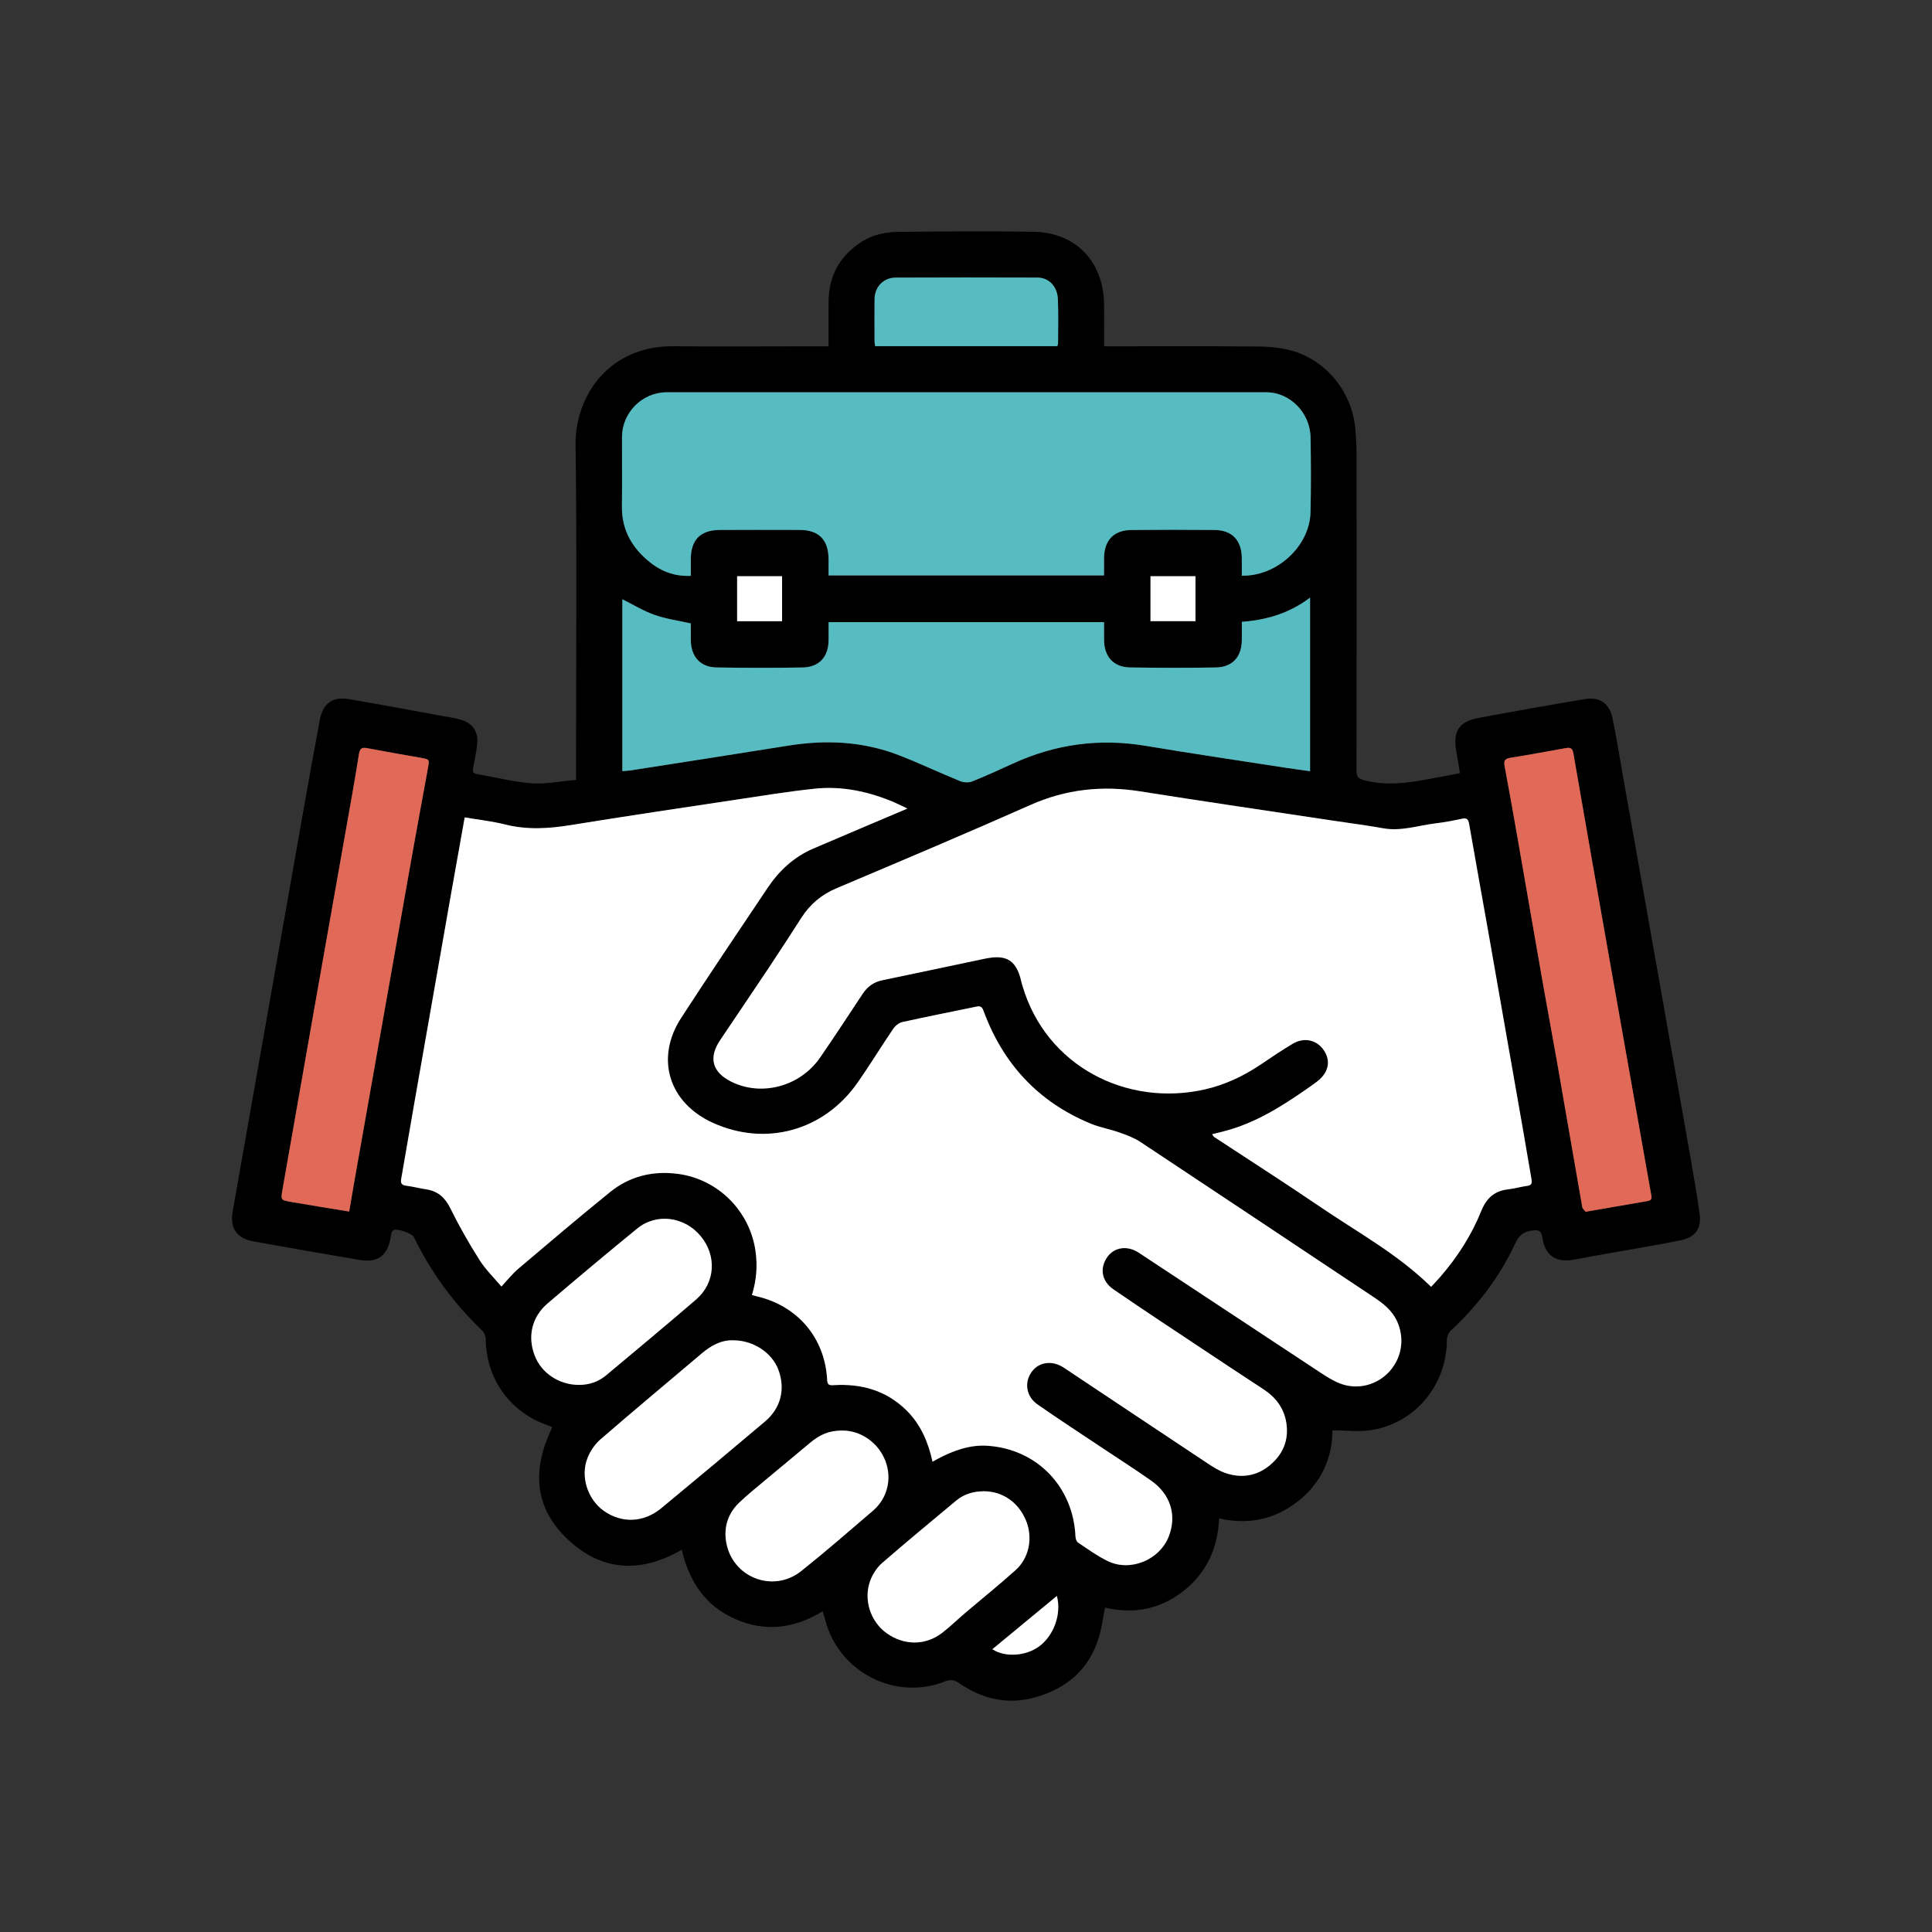 <svg xmlns="http://www.w3.org/2000/svg" xmlns:xlink="http://www.w3.org/1999/xlink" id="Layer_1" x="0px" y="0px" viewBox="0 0 1080 1080" style="enable-background:new 0 0 1080 1080;" xml:space="preserve"><rect x="0" y="0" width="1080" height="1080" fill="#333333" stroke="none"/><style type="text/css">	.st0{fill:#E16957;}	.st1{fill:#57BCC1;}	.st2{fill:#FFFFFF;}	.st3{fill:#FDFEFF;}	.st4{fill:#F7F7F7;}	.st5{fill:#4AC4EF;}	.st6{fill:#F7F6F7;}</style><g>	<path d="M459.89,900.7c-15.73,9.65-31.96,11.73-48.76,4.41c-16.88-7.35-25.88-21.12-30.02-38.77c-22.98,13.2-44.8,12.26-64.07-6.14  c-18.89-18.04-19.4-39.42-8.29-62.38c-1.35-0.55-2.63-1.11-3.94-1.59c-20.28-7.48-33.18-26.12-33.27-47.78  c-0.01-1.61-0.92-3.64-2.1-4.77c-15.82-15.1-28.51-32.46-38.07-52.13c-1.01-2.08-9.18-4.95-11.35-3.92  c-0.52,0.24-0.94,0.91-1.17,1.48c-0.25,0.6-0.22,1.31-0.33,1.97c-1.74,10.83-7.13,14.98-17.77,13.19  c-19.73-3.32-39.44-6.8-59.14-10.34c-9.25-1.66-13.17-7.39-11.54-16.69c6.36-36.26,12.79-72.52,19.19-108.78  c7.05-39.94,14.06-79.88,21.13-119.81c2.72-15.37,5.51-30.72,8.36-46.06c1.72-9.27,6.99-13.31,16.16-11.78  c17.24,2.89,34.41,6.16,51.6,9.29c3.67,0.67,7.41,1.15,10.98,2.19c6.85,1.99,10.04,6.8,9.25,13.89c-0.49,4.36-1.41,8.68-2.25,12.99  c-0.4,2.05-0.13,3.18,2.29,3.59c10.13,1.69,20.18,4.36,30.37,5.11c8,0.58,16.16-1.14,24.86-1.89c0-2.17,0-3.84,0-5.51  c0-60.53,0.58-121.07-0.26-181.59c-0.38-27.54,18.68-55.68,54.83-55.32c23.66,0.23,47.32,0.04,70.98,0.04c5.05,0,10.1,0,15.62,0  c0-8.55-0.06-16.79,0.01-25.02c0.12-14.66,6.47-25.87,18.88-33.67c6.33-3.98,13.49-5.24,20.71-5.3  c25.13-0.22,50.26-0.51,75.38-0.01c23.25,0.47,38.54,16.63,39.01,40.12c0.15,7.74,0.02,15.49,0.02,23.88c1.54,0,2.94,0,4.34,0  c27.4,0,54.8-0.16,82.2,0.12c6.47,0.07,13.19,0.75,19.35,2.61c19.03,5.74,32.86,23.52,34.55,43.47c0.44,5.18,0.7,10.4,0.7,15.6  c0.05,58.39,0.06,116.79-0.04,175.18c-0.01,3.47,0.7,4.64,4.46,5.62c15.28,4,29.96,0.34,44.77-2.33c2.73-0.49,5.45-1.07,8.6-1.69  c-0.7-4.25-1.32-8.28-2.04-12.3c-1.99-11.09,1.48-16.52,12.58-18.58c19.81-3.68,39.64-7.19,59.51-10.53  c7.96-1.34,13.55,2.51,15.21,10.58c2.32,11.23,4.09,22.57,6.1,33.86c5.99,33.76,11.99,67.52,17.97,101.28  c6.52,36.78,13.04,73.56,19.5,110.35c1.85,10.51,3.66,21.04,5.13,31.6c1.14,8.18-2.18,13.15-10.39,14.85  c-12.93,2.68-25.98,4.74-38.98,7.08c-6.83,1.23-13.66,2.42-20.48,3.73c-10.25,1.97-16.48-1.98-18.05-12.24  c-0.61-4-1.92-4.39-5.64-4c-5.12,0.54-7.62,3.12-9.66,7.49c-8.63,18.51-20.8,34.44-35.76,48.33c-1.35,1.25-2.32,3.63-2.32,5.48  c-0.03,24.86-17.6,46.35-42.08,50.24c-6.98,1.11-14.28,0.17-21.87,0.17c-0.09,15.6-6.25,29.35-19.19,39.57  c-12.92,10.21-27.63,13.4-44.17,9.67c-0.75,16.48-6.9,30.38-19.98,40.62c-13,10.18-27.76,13.02-43.79,9.22  c-1.09,5.46-1.77,10.77-3.23,15.86c-5.23,18.34-17.94,29.3-35.82,34.31c-15.35,4.31-29.65,1-42.61-8.01  c-2.73-1.89-4.77-2.08-7.93-0.84c-27.86,10.95-59.35-5.36-66.81-34.39C460.93,904.06,460.44,902.57,459.89,900.7z M507.27,451.98  c-2.94-1.36-5.22-2.5-7.57-3.49c-14.12-5.95-28.85-9.16-44.14-7.57c-14.6,1.52-29.11,3.89-43.63,6.08  c-31.02,4.67-62.05,9.28-93.01,14.29c-12.27,1.99-24.28,2.73-36.5-0.34c-7.32-1.84-14.9-2.64-22.67-3.97  c-2.52,14.12-5.01,27.88-7.43,41.65c-6.89,39.16-13.77,78.32-20.63,117.48c-2.51,14.32-4.93,28.66-7.44,42.99  c-0.4,2.29,0.19,3.42,2.71,3.75c3.83,0.49,7.6,1.48,11.42,2.07c6.52,1.01,10.42,4.65,13.37,10.62c4.89,9.9,10.38,19.54,16.29,28.87  c3.42,5.39,8.15,9.96,12.23,14.81c3.48-3.7,6.13-7.12,9.36-9.86c17.02-14.42,34.02-28.88,51.36-42.92  c10.99-8.9,23.89-12.04,37.98-10.19c22.43,2.94,40.18,20.81,43.35,43.15c1.19,8.37,0.53,16.41-2,24.58  c1.16,0.31,2.04,0.57,2.92,0.78c22.75,5.32,37.96,23.37,39.13,46.67c0.14,2.88,1.22,3.08,3.72,2.93  c15.48-0.92,29.35,2.94,40.67,14.14c7.96,7.88,12.1,17.7,14.52,28.66c1.2-0.67,2.22-1.27,3.27-1.81c8.64-4.52,17.7-7.78,27.58-7.1  c27.66,1.9,47.84,22.97,49.06,50.8c0.05,1.16,0.6,2.76,1.47,3.34c5.44,3.61,10.78,7.53,16.63,10.35  c12.64,6.08,28.83-0.67,33.99-13.67c4.67-11.77,1.14-23.63-9.78-31.32c-8.95-6.3-18.19-12.19-27.3-18.27  c-12.1-8.09-24.32-16.01-36.25-24.35c-6.46-4.51-7.51-12.47-3.14-18.36c4.08-5.49,11.51-6.4,17.88-2.16  c26.9,17.91,53.77,35.86,80.71,53.71c2.99,1.98,6.13,3.94,9.48,5.11c8.96,3.12,17.54,1.82,24.87-4.23  c7.38-6.09,10.82-14.1,9.29-23.81c-1.31-8.33-6.04-14.32-12.97-18.86c-11.85-7.74-23.66-15.55-35.44-23.39  c-16.12-10.73-32.3-21.38-48.25-32.35c-6.62-4.55-7.72-11.74-3.54-17.87c3.87-5.67,11.23-6.88,17.74-2.59  c33.79,22.26,67.52,44.62,101.31,66.87c3.55,2.34,7.21,4.68,11.14,6.21c9.81,3.83,20.92,0.88,27.79-6.85  c7.02-7.9,8.49-18.89,3.9-28.39c-2.8-5.78-7.59-9.52-12.76-12.96c-43.47-28.93-86.9-57.93-130.44-86.76  c-3.58-2.37-7.8-3.91-11.89-5.36c-5.14-1.83-10.62-2.74-15.65-4.8c-29.48-12.07-49.31-33.48-60.23-63.26  c-0.77-2.09-1.73-2.72-3.82-2.29c-13.85,2.87-27.73,5.59-41.53,8.65c-1.92,0.43-3.98,2.12-5.13,3.81  c-6.76,9.93-13.01,20.21-19.89,30.06c-18.92,27.05-51.53,35.92-81.14,22.35c-24.47-11.21-32.1-36.02-17.5-58.52  c15.84-24.42,32.12-48.55,48.34-72.72c6.44-9.6,14.7-17.31,25.47-21.93C471.7,467.03,488.89,459.79,507.27,451.98z M799.98,719.34  c1.61-1.74,3.45-3.63,5.18-5.62c9.61-11.08,17.44-23.31,22.93-36.92c2.75-6.81,7.18-11,14.64-11.9c3.7-0.44,7.33-1.47,11.03-2  c2.34-0.34,2.75-1.44,2.37-3.56c-1.5-8.4-2.85-16.83-4.32-25.24c-6.55-37.45-13.11-74.9-19.71-112.34  c-3.59-20.36-7.32-40.7-10.84-61.07c-0.48-2.78-1.32-3.61-4.15-2.98c-4.82,1.07-9.69,1.97-14.59,2.56  c-9.75,1.18-19.25,4.57-29.34,2.75c-9.59-1.73-19.26-2.94-28.9-4.4c-35.63-5.38-71.29-10.58-106.88-16.23  c-21.29-3.38-41.5-1.22-61.38,7.6c-35.96,15.96-72.22,31.25-108.46,46.58c-8.35,3.53-14.73,8.93-19.57,16.45  c-5.85,9.1-11.7,18.19-17.7,27.19c-9.18,13.78-18.49,27.47-27.71,41.21c-6.63,9.88-4.48,17.9,6.18,23.24  c16.92,8.47,38.55,2.69,49.7-13.51c8.1-11.77,15.92-23.73,23.81-35.64c2.64-3.99,6.12-6.54,10.86-7.52  c18.94-3.94,37.86-7.96,56.79-11.95c10.84-2.28,17.98-1.15,21.03,12.86c0.17,0.78,0.43,1.54,0.66,2.31  c13.2,44.77,58.25,67.7,101.95,57.77c11.15-2.53,21.41-7.36,30.93-13.74c5.99-4.01,11.94-8.12,18.14-11.78  c6.43-3.8,13.41-2.16,17.34,3.56c4.03,5.87,2.82,12.35-3.3,17.24c-1.77,1.42-3.64,2.71-5.51,4.01  c-14.61,10.18-29.57,19.69-47.12,24.16c-2.06,0.53-4.13,1.03-6.46,1.62c0.62,0.87,0.77,1.29,1.07,1.49  c19.74,12.99,39.66,25.7,59.19,39.01C758.85,688.84,781.4,701.05,799.98,719.34z M694.18,321.8c19.53,0.49,37.89-16.45,38.39-35.28  c0.37-14.02,0.28-28.07,0.03-42.09c-0.25-13.74-11.57-25.14-24.65-25.14c-111.75-0.02-223.51-0.03-335.26,0  c-13.69,0-24.96,11.37-24.99,25.02c-0.03,12.96,0.12,25.93-0.04,38.89c-0.15,12.09,4.89,21.72,13.71,29.49  c6.89,6.07,14.86,9.72,24.8,9.2c0-3.29-0.01-6.33,0-9.36c0.05-10.83,5.4-16.24,16.32-16.29c14.84-0.07,29.68-0.05,44.51-0.01  c10.78,0.04,16.13,5.51,16.18,16.42c0.02,3.01,0,6.03,0,9.02c51.59,0,102.6,0,153.98,0c0-3.37-0.03-6.55,0.01-9.73  c0.12-9.95,5.41-15.56,15.3-15.67c15.5-0.16,31.01-0.15,46.52-0.01c9.62,0.08,15,5.68,15.18,15.38  C694.24,314.95,694.18,318.26,694.18,321.8z M347.89,431.08c1.79-0.16,3.36-0.2,4.91-0.44c29.27-4.57,58.54-9.09,87.79-13.79  c21.1-3.39,41.84-2.44,61.88,5.33c11.55,4.48,22.76,9.82,34.24,14.49c1.98,0.81,4.81,0.94,6.77,0.16c7.68-3.05,15.2-6.5,22.71-9.95  c23.73-10.88,48.37-14.27,74.21-9.94c26.19,4.38,52.47,8.25,78.71,12.32c4.4,0.68,8.81,1.24,13.24,1.86c0-32.58,0-64.51,0-97.04  c-11.51,8.76-24.27,12.5-38.15,13.54c0,3.68,0.04,7.01-0.01,10.33c-0.13,9.3-5.24,15.02-14.49,15.18  c-16.03,0.28-32.07,0.27-48.1-0.02c-9.12-0.16-14.31-6.03-14.41-15.27c-0.04-3.3-0.01-6.61-0.01-10.03c-51.5,0-102.59,0-153.98,0  c0,3.55,0.04,6.87-0.01,10.19c-0.14,9.28-5.28,14.98-14.54,15.14c-16.03,0.27-32.07,0.27-48.1-0.02  c-9.11-0.17-14.27-6.05-14.37-15.31c-0.04-3.31-0.01-6.62-0.01-9.31c-7.12-1.61-13.91-2.5-20.23-4.74  c-6.26-2.22-12.05-5.79-18.04-8.77C347.89,366.97,347.89,398.87,347.89,431.08z M886.38,677.39c12.25-2.11,23.56-4.05,34.86-6.03  c2.51-0.44,2.04-2.13,1.71-4c-7.47-41.89-14.89-83.79-22.29-125.7c-7.1-40.2-14.2-80.4-21.14-120.62c-0.55-3.18-2.11-3.22-4.4-2.82  c-10.25,1.8-20.47,3.76-30.75,5.37c-3.25,0.51-3.84,1.76-3.27,4.78c2.48,13.11,4.79,26.25,7.09,39.39  c4.78,27.33,9.49,54.68,14.29,82.01c2.63,14.98,5.47,29.92,8.09,44.9c4.67,26.68,9.22,53.37,13.91,80.04  C884.67,675.77,885.83,676.65,886.38,677.39z M195.2,677.27c1.03-6.02,1.93-11.41,2.88-16.78c4.96-28.1,9.94-56.21,14.91-84.31  c5.76-32.57,11.49-65.14,17.3-97.71c2.92-16.41,5.99-32.8,8.96-49.2c0.89-4.88,0.83-4.82-4.3-5.72c-9.85-1.72-19.7-3.46-29.53-5.31  c-2.85-0.54-4.22-0.22-4.76,3.22c-2.26,14.36-4.88,28.66-7.4,42.98c-5.98,33.89-12.01,67.77-17.98,101.67  c-5.79,32.84-11.5,65.68-17.31,98.51c-1.09,6.14-1.23,6.23,4.9,7.29C173.48,673.76,184.12,675.45,195.2,677.27z M410.12,749.25  c-6.65-0.31-12.42,2.74-17.67,7.19c-18.95,16.04-38.01,31.94-56.78,48.18c-3.09,2.67-5.67,6.49-7.2,10.3  c-4.19,10.39-0.02,23.16,8.98,29.6c9.96,7.12,22.28,6.76,32.19-1.41c19.45-16.06,38.79-32.25,58.06-48.53  c8.87-7.49,11.43-18.26,7.38-28.96C431.51,756.2,421.2,749.31,410.12,749.25z M323.68,774.17c5.69,0,10.83-1.75,15.16-5.37  c16.81-14.05,33.66-28.06,50.26-42.35c10.8-9.3,11.7-24.5,2.57-35.47c-9.08-10.92-24.7-13.01-35.46-4.23  c-16.87,13.76-33.56,27.75-50.11,41.89c-8.84,7.55-11.28,18.46-7.23,29.06C302.66,767.6,312.53,774.15,323.68,774.17z   M470.74,799.68c-7.2,0.03-12.29,2.12-18.17,7.08c-8.25,6.97-16.62,13.81-24.9,20.75c-4.9,4.12-9.92,8.13-14.53,12.56  c-6.05,5.83-8.53,13.28-7.26,21.52c3.09,20.06,26.16,29.29,42.04,16.62c13.66-10.9,26.85-22.38,40.12-33.76  c8.08-6.93,10.66-17.87,6.95-27.67C491.11,806.54,481.31,799.63,470.74,799.68z M549.71,833.61c-5.63,0.12-10.81,1.56-15.21,5.24  c-13.83,11.57-27.76,23.02-41.36,34.85c-2.88,2.51-5.26,6.15-6.62,9.74c-4.04,10.69,0.08,23.09,9.18,29.56  c9.82,6.98,21.86,6.93,31.23-0.42c4.3-3.37,8.24-7.21,12.41-10.76c9.46-8.05,19.15-15.83,28.38-24.13  c7.68-6.92,9.73-18.09,5.85-27.63C569.38,839.77,560.35,833.54,549.71,833.61z M590.99,193.52c0.16-0.48,0.47-0.95,0.47-1.42  c0.01-8.27,0.24-16.56-0.1-24.82c-0.3-7.16-5.02-12.09-11.39-12.11c-26.43-0.1-52.86-0.1-79.3,0.01  c-6.83,0.03-11.73,5.23-11.79,12.08c-0.07,7.87-0.03,15.75,0,23.62c0,0.87,0.24,1.74,0.37,2.64  C523.28,193.52,557.05,193.52,590.99,193.52z M412.05,347.28c8.57,0,16.88,0,25.14,0c0-8.57,0-16.88,0-25.18  c-8.52,0-16.73,0-25.14,0C412.05,330.5,412.05,338.71,412.05,347.28z M643.13,322.09c0,8.62,0,16.93,0,25.14c8.6,0,16.91,0,25.15,0  c0-8.53,0-16.74,0-25.14C659.86,322.09,651.65,322.09,643.13,322.09z M554.75,921.91c7.01,4.66,18.46,3.87,25.81-1.34  c8.48-6.01,12.97-18.33,10.23-28.43C578.78,902.06,566.84,911.92,554.75,921.91z"></path>	<path class="st2" d="M507.27,451.98c-18.38,7.8-35.56,15.05-52.7,22.4c-10.77,4.62-19.03,12.33-25.47,21.93  c-16.22,24.17-32.5,48.31-48.34,72.72c-14.6,22.5-6.96,47.31,17.5,58.52c29.61,13.57,62.23,4.7,81.14-22.35  c6.88-9.84,13.14-20.12,19.89-30.06c1.15-1.69,3.21-3.39,5.13-3.81c13.8-3.06,27.69-5.78,41.53-8.65c2.09-0.43,3.05,0.2,3.82,2.29  c10.92,29.77,30.74,51.18,60.23,63.26c5.03,2.06,10.51,2.97,15.65,4.8c4.09,1.46,8.31,2.99,11.89,5.36  c43.54,28.83,86.97,57.82,130.44,86.76c5.17,3.44,9.96,7.18,12.76,12.96c4.59,9.5,3.12,20.49-3.9,28.39  c-6.87,7.74-17.99,10.68-27.79,6.85c-3.93-1.53-7.59-3.88-11.14-6.21c-33.79-22.25-67.52-44.61-101.31-66.87  c-6.51-4.29-13.87-3.08-17.74,2.59c-4.18,6.12-3.08,13.32,3.54,17.87c15.95,10.97,32.13,21.62,48.25,32.35  c11.78,7.84,23.59,15.65,35.44,23.39c6.93,4.53,11.66,10.52,12.97,18.86c1.53,9.72-1.9,17.72-9.29,23.81  c-7.33,6.05-15.92,7.35-24.87,4.23c-3.35-1.17-6.5-3.13-9.48-5.11c-26.93-17.86-53.81-35.8-80.71-53.71  c-6.37-4.24-13.8-3.33-17.88,2.16c-4.38,5.89-3.32,13.84,3.14,18.36c11.93,8.34,24.15,16.26,36.25,24.35  c9.11,6.08,18.35,11.97,27.3,18.27c10.92,7.69,14.45,19.55,9.78,31.32c-5.16,13-21.35,19.75-33.99,13.67  c-5.85-2.82-11.19-6.73-16.63-10.35c-0.87-0.58-1.42-2.18-1.47-3.34c-1.22-27.83-21.4-48.89-49.06-50.8  c-9.88-0.68-18.94,2.59-27.58,7.1c-1.04,0.55-2.06,1.14-3.27,1.81c-2.43-10.96-6.56-20.78-14.52-28.66  c-11.31-11.19-25.19-15.06-40.67-14.14c-2.5,0.15-3.57-0.05-3.72-2.93c-1.17-23.3-16.38-41.34-39.13-46.67  c-0.89-0.21-1.76-0.47-2.92-0.78c2.53-8.17,3.19-16.21,2-24.58c-3.17-22.34-20.92-40.21-43.35-43.15  c-14.08-1.85-26.98,1.29-37.98,10.19c-17.34,14.04-34.34,28.49-51.36,42.92c-3.23,2.74-5.88,6.16-9.36,9.86  c-4.08-4.86-8.81-9.42-12.23-14.81c-5.91-9.33-11.41-18.97-16.29-28.87c-2.95-5.97-6.85-9.61-13.37-10.62  c-3.82-0.59-7.59-1.58-11.42-2.07c-2.52-0.32-3.11-1.45-2.71-3.75c2.51-14.32,4.93-28.66,7.44-42.99  c6.86-39.16,13.74-78.32,20.63-117.48c2.42-13.77,4.91-27.52,7.43-41.65c7.78,1.32,15.36,2.13,22.67,3.97  c12.22,3.08,24.23,2.33,36.5,0.34c30.96-5.02,61.99-9.62,93.01-14.29c14.52-2.19,29.03-4.56,43.63-6.08  c15.3-1.59,30.02,1.62,44.14,7.57C502.04,449.48,504.33,450.62,507.27,451.98z"></path>	<path class="st2" d="M799.98,719.34c-18.59-18.29-41.14-30.5-62.13-44.8c-19.53-13.3-39.45-26.02-59.19-39.01  c-0.3-0.2-0.46-0.62-1.07-1.49c2.33-0.58,4.4-1.09,6.46-1.62c17.55-4.47,32.5-13.98,47.12-24.16c1.86-1.3,3.74-2.59,5.51-4.01  c6.12-4.89,7.33-11.37,3.3-17.24c-3.93-5.72-10.91-7.36-17.34-3.56c-6.2,3.67-12.15,7.77-18.14,11.78  c-9.52,6.38-19.78,11.2-30.93,13.74c-43.71,9.94-88.76-12.99-101.95-57.77c-0.23-0.77-0.49-1.53-0.66-2.31  c-3.05-14.01-10.19-15.14-21.03-12.86c-18.93,3.99-37.85,8.01-56.79,11.95c-4.74,0.99-8.22,3.53-10.86,7.52  c-7.88,11.91-15.71,23.87-23.81,35.64c-11.15,16.21-32.78,21.98-49.7,13.51c-10.66-5.33-12.81-13.36-6.18-23.24  c9.23-13.75,18.54-27.43,27.71-41.21c5.99-9,11.85-18.09,17.7-27.19c4.83-7.52,11.21-12.91,19.57-16.45  c36.24-15.33,72.5-30.62,108.46-46.58c19.88-8.82,40.09-10.98,61.38-7.6c35.59,5.65,71.25,10.85,106.88,16.23  c9.64,1.46,19.31,2.67,28.9,4.4c10.1,1.82,19.59-1.58,29.34-2.75c4.9-0.59,9.77-1.49,14.59-2.56c2.83-0.63,3.67,0.2,4.15,2.98  c3.52,20.37,7.25,40.71,10.84,61.07c6.6,37.44,13.15,74.89,19.71,112.34c1.47,8.41,2.82,16.84,4.32,25.24  c0.38,2.12-0.03,3.22-2.37,3.56c-3.69,0.54-7.32,1.56-11.03,2c-7.46,0.89-11.9,5.08-14.64,11.9  c-5.49,13.61-13.32,25.84-22.93,36.92C803.44,715.71,801.6,717.6,799.98,719.34z"></path>	<path class="st1" d="M694.18,321.8c0-3.54,0.05-6.85-0.01-10.16c-0.19-9.7-5.56-15.29-15.18-15.38  c-15.51-0.13-31.01-0.15-46.52,0.01c-9.89,0.1-15.18,5.71-15.3,15.67c-0.04,3.18-0.01,6.35-0.01,9.73c-51.37,0-102.38,0-153.98,0  c0-2.99,0.01-6,0-9.02c-0.06-10.91-5.4-16.38-16.18-16.42c-14.84-0.05-29.68-0.06-44.51,0.01c-10.92,0.05-16.27,5.45-16.32,16.29  c-0.01,3.04,0,6.08,0,9.36c-9.94,0.52-17.91-3.14-24.8-9.2c-8.82-7.77-13.86-17.4-13.71-29.49c0.16-12.96,0.01-25.93,0.04-38.89  c0.03-13.65,11.3-25.02,24.99-25.02c111.75-0.03,223.51-0.03,335.26,0c13.08,0,24.41,11.4,24.65,25.14  c0.25,14.03,0.34,28.07-0.03,42.09C732.07,305.35,713.71,322.29,694.18,321.8z"></path>	<path class="st1" d="M347.89,431.08c0-32.21,0-64.11,0-96.11c6,2.98,11.78,6.55,18.04,8.77c6.32,2.24,13.12,3.14,20.23,4.74  c0,2.69-0.03,6,0.01,9.31c0.1,9.27,5.25,15.15,14.37,15.31c16.03,0.29,32.07,0.29,48.1,0.02c9.26-0.15,14.4-5.86,14.54-15.14  c0.05-3.32,0.01-6.63,0.01-10.19c51.39,0,102.48,0,153.98,0c0,3.43-0.03,6.73,0.01,10.03c0.1,9.24,5.29,15.11,14.41,15.27  c16.03,0.28,32.07,0.29,48.1,0.02c9.26-0.16,14.36-5.88,14.49-15.18c0.05-3.32,0.01-6.64,0.01-10.33  c13.88-1.04,26.64-4.78,38.15-13.54c0,32.53,0,64.46,0,97.04c-4.43-0.62-8.85-1.18-13.24-1.86c-26.24-4.07-52.52-7.93-78.71-12.32  c-25.84-4.32-50.48-0.94-74.21,9.94c-7.51,3.44-15.03,6.9-22.71,9.95c-1.95,0.78-4.78,0.65-6.77-0.16  c-11.48-4.67-22.69-10.02-34.24-14.49c-20.04-7.77-40.78-8.72-61.88-5.33c-29.25,4.7-58.52,9.21-87.79,13.79  C351.25,430.88,349.67,430.92,347.89,431.08z"></path>	<path class="st0" d="M886.38,677.39c-0.55-0.74-1.71-1.63-1.9-2.68c-4.69-26.67-9.24-53.37-13.91-80.04  c-2.62-14.98-5.46-29.92-8.09-44.9c-4.8-27.33-9.51-54.68-14.29-82.01c-2.3-13.14-4.61-26.28-7.09-39.39  c-0.57-3.02,0.01-4.27,3.27-4.78c10.28-1.61,20.5-3.56,30.75-5.37c2.29-0.4,3.85-0.36,4.4,2.82  c6.94,40.23,14.04,80.42,21.14,120.62c7.4,41.91,14.82,83.81,22.29,125.7c0.33,1.87,0.8,3.56-1.71,4  C909.94,673.35,898.63,675.28,886.38,677.39z"></path>	<path class="st0" d="M195.2,677.27c-11.08-1.83-21.72-3.51-32.33-5.35c-6.13-1.07-5.99-1.16-4.9-7.29  c5.81-32.83,11.52-65.68,17.31-98.51c5.97-33.89,12-67.78,17.98-101.67c2.53-14.32,5.15-28.62,7.4-42.98  c0.54-3.44,1.91-3.75,4.76-3.22c9.83,1.86,19.68,3.6,29.53,5.31c5.13,0.89,5.18,0.84,4.3,5.72c-2.97,16.4-6.04,32.79-8.96,49.2  c-5.8,32.56-11.53,65.14-17.3,97.71c-4.97,28.1-9.95,56.2-14.91,84.31C197.13,665.87,196.23,671.25,195.2,677.27z"></path>	<path class="st2" d="M410.12,749.25c11.08,0.06,21.39,6.95,24.96,16.36c4.05,10.7,1.48,21.47-7.38,28.96  c-19.27,16.28-38.61,32.47-58.06,48.53c-9.91,8.18-22.23,8.53-32.19,1.41c-9-6.44-13.17-19.21-8.98-29.6  c1.53-3.81,4.11-7.63,7.2-10.3c18.77-16.24,37.84-32.14,56.78-48.18C397.7,752,403.47,748.95,410.12,749.25z"></path>	<path class="st2" d="M323.68,774.17c-11.15-0.01-21.03-6.57-24.81-16.47c-4.05-10.6-1.61-21.51,7.23-29.06  c16.56-14.14,33.25-28.12,50.11-41.89c10.76-8.78,26.38-6.69,35.46,4.23c9.12,10.97,8.23,26.17-2.57,35.47  c-16.6,14.29-33.45,28.3-50.26,42.35C334.51,772.42,329.37,774.17,323.68,774.17z"></path>	<path class="st2" d="M470.74,799.68c10.56-0.05,20.37,6.87,24.24,17.11c3.71,9.81,1.13,20.74-6.95,27.67  c-13.26,11.38-26.46,22.86-40.12,33.76c-15.88,12.67-38.95,3.44-42.04-16.62c-1.27-8.25,1.21-15.69,7.26-21.52  c4.6-4.43,9.62-8.45,14.53-12.56c8.28-6.95,16.65-13.78,24.9-20.75C458.45,801.79,463.54,799.71,470.74,799.68z"></path>	<path class="st2" d="M549.71,833.62c10.64-0.07,19.67,6.15,23.86,16.45c3.88,9.54,1.83,20.71-5.85,27.63  c-9.22,8.3-18.92,16.08-28.38,24.13c-4.17,3.55-8.1,7.39-12.41,10.76c-9.38,7.35-21.41,7.4-31.23,0.42  c-9.1-6.47-13.21-18.87-9.18-29.56c1.36-3.59,3.74-7.24,6.62-9.74c13.6-11.83,27.53-23.28,41.36-34.85  C538.9,835.17,544.08,833.73,549.71,833.62z"></path>	<path class="st1" d="M590.99,193.52c-33.94,0-67.7,0-101.74,0c-0.13-0.9-0.37-1.77-0.37-2.64c-0.03-7.87-0.07-15.75,0-23.62  c0.06-6.85,4.96-12.06,11.79-12.08c26.43-0.11,52.86-0.11,79.3-0.01c6.38,0.02,11.1,4.95,11.39,12.11  c0.35,8.26,0.12,16.54,0.1,24.82C591.45,192.57,591.15,193.04,590.99,193.52z"></path>	<path class="st2" d="M412.05,347.28c0-8.57,0-16.78,0-25.18c8.41,0,16.63,0,25.14,0c0,8.3,0,16.6,0,25.18  C428.93,347.28,420.62,347.28,412.05,347.28z"></path>	<path class="st2" d="M643.13,322.09c8.51,0,16.73,0,25.15,0c0,8.39,0,16.6,0,25.14c-8.24,0-16.55,0-25.15,0  C643.13,339.01,643.13,330.71,643.13,322.09z"></path>	<path class="st2" d="M554.75,921.91c12.09-9.99,24.03-19.85,36.04-29.77c2.74,10.1-1.75,22.42-10.23,28.43  C573.22,925.78,561.76,926.57,554.75,921.91z"></path></g></svg>